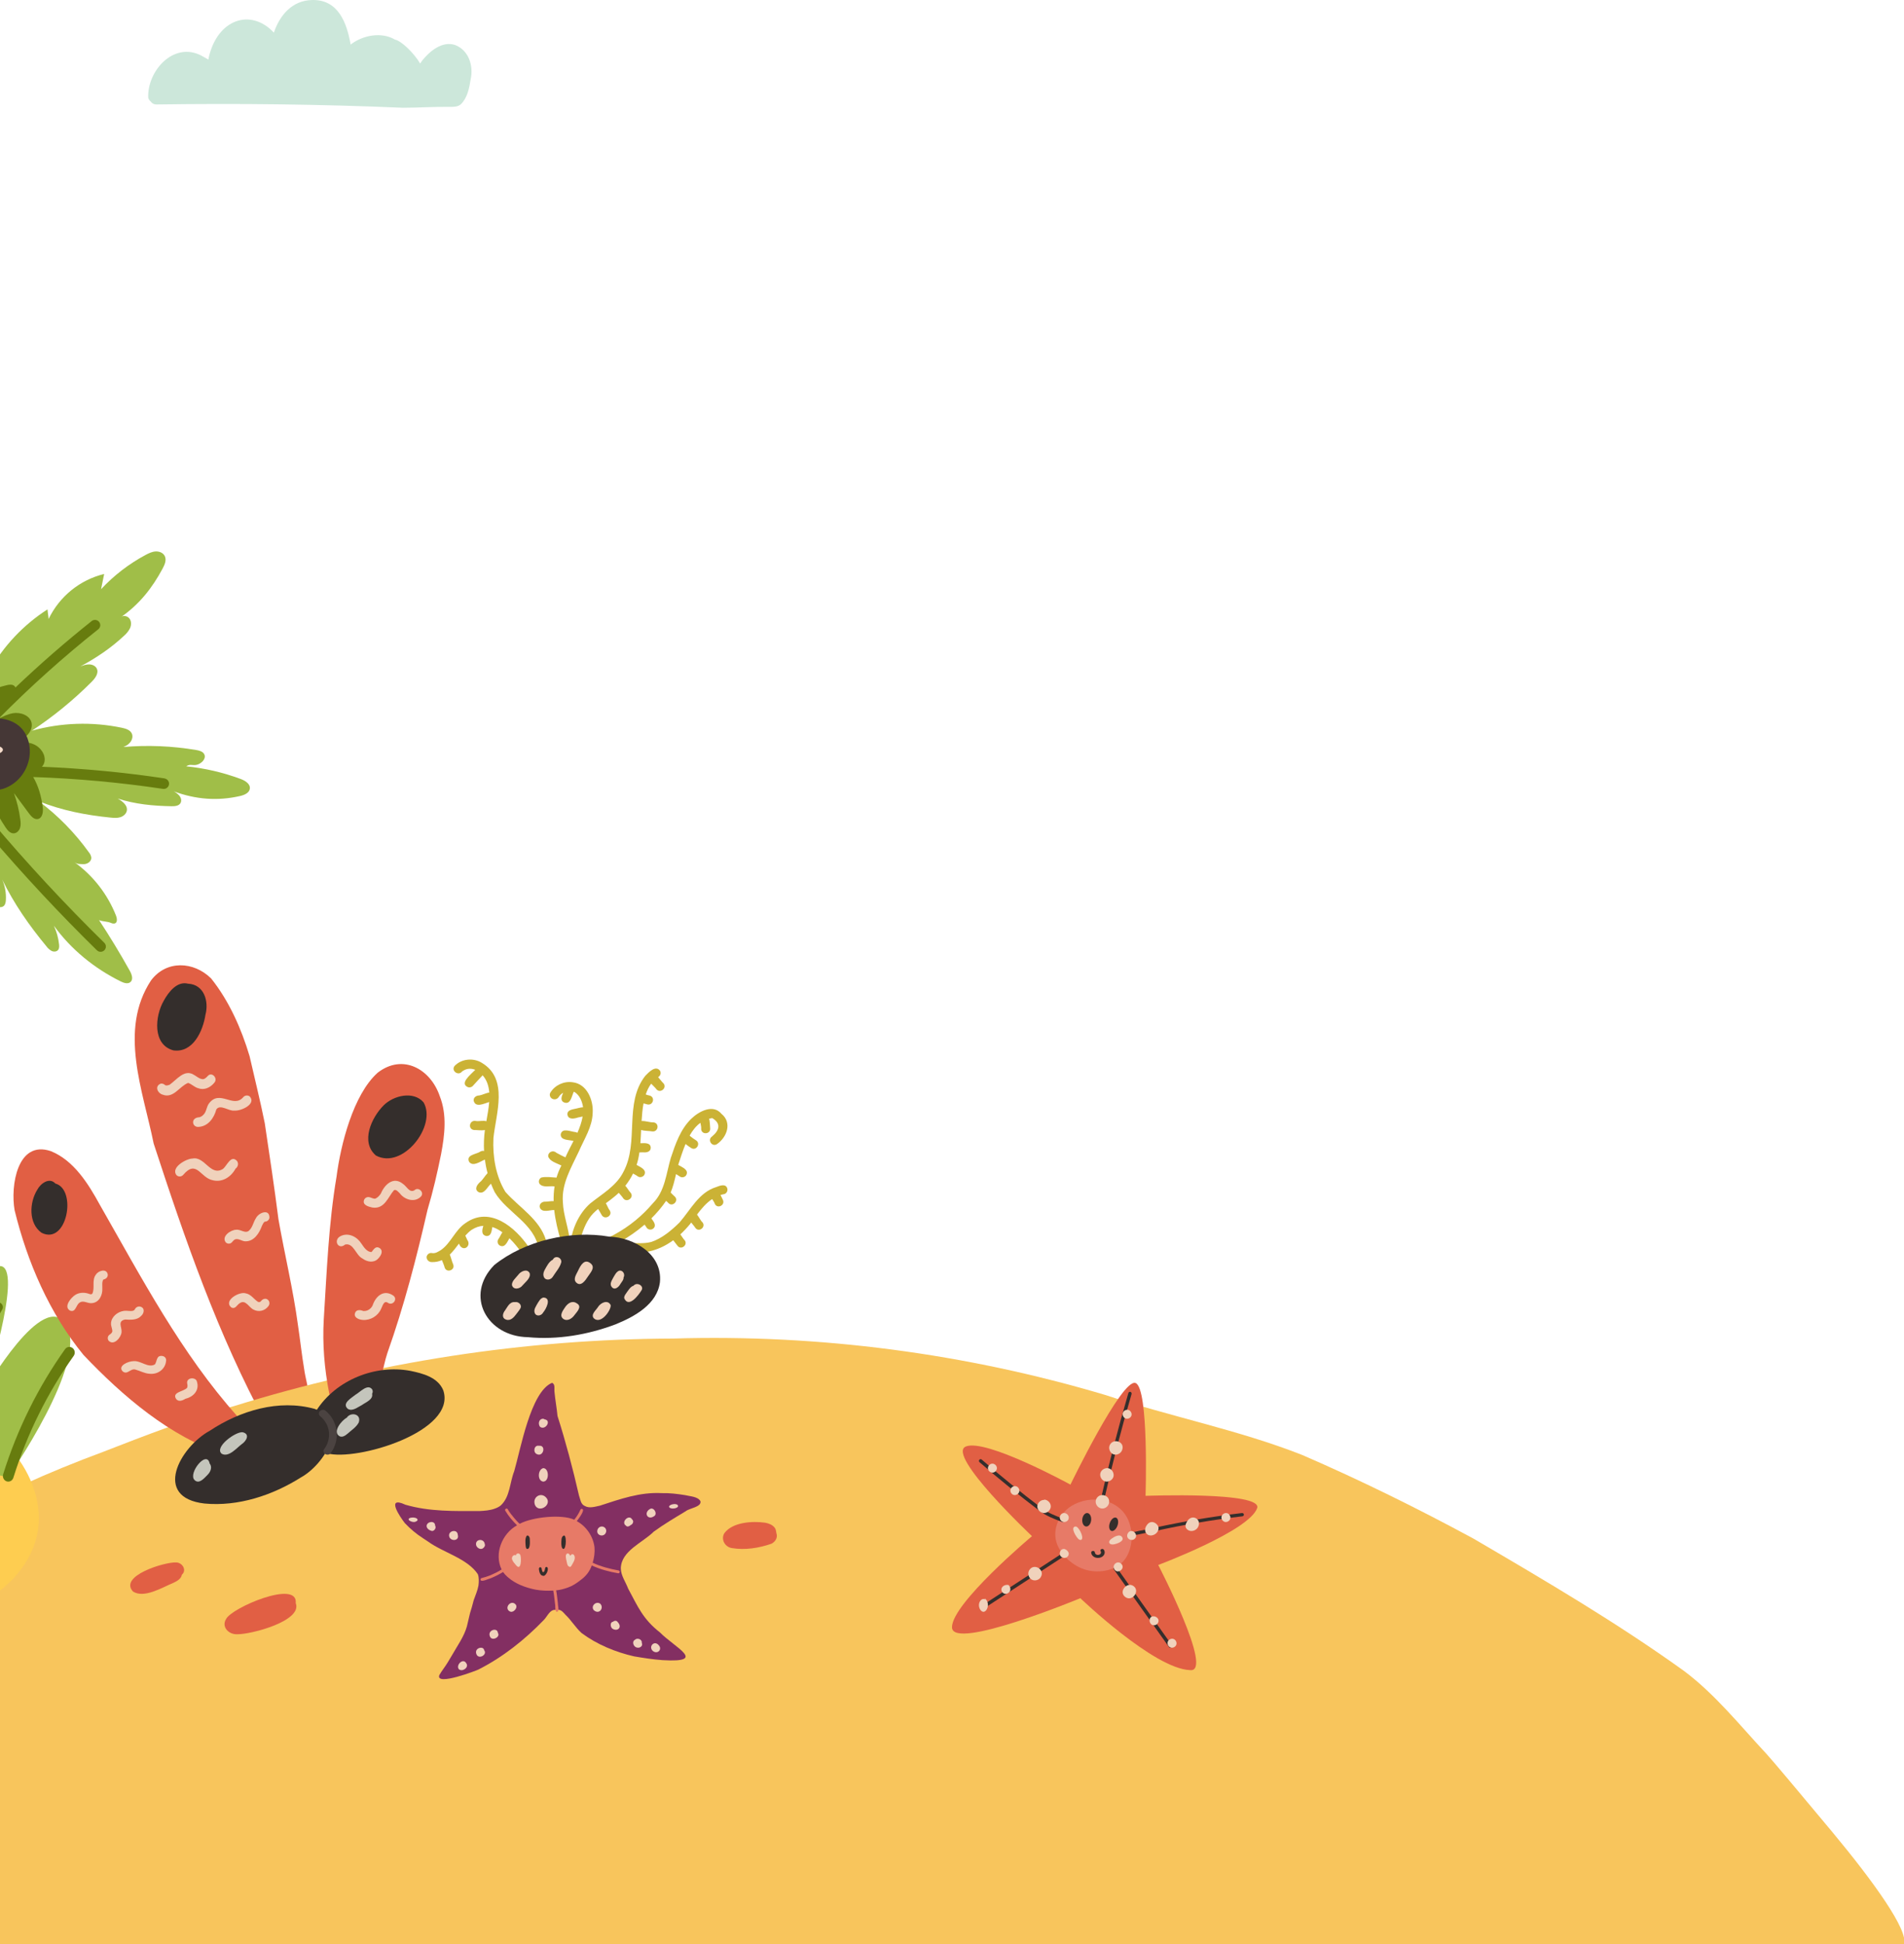 <?xml version="1.0" encoding="UTF-8"?>
<svg width="424px" height="433px" viewBox="0 0 424 433" version="1.1" xmlns="http://www.w3.org/2000/svg" xmlns:xlink="http://www.w3.org/1999/xlink">
    <!-- Generator: Sketch 63.1 (92452) - https://sketch.com -->
    <title>Group 12</title>
    <desc>Created with Sketch.</desc>
    <g id="Page-1" stroke="none" stroke-width="1" fill="none" fill-rule="evenodd">
        <g id="Desktop-HD" transform="translate(0, -514)">
            <g id="Group-12" transform="translate(-301, 514)">
                <path d="M360.291,317.135 C349.543,297.381 342.171,275.997 335.216,254.691 C332.851,242.929 327.373,229.44 334.622,218.386 C338.04,213.806 344.127,214.088 348.017,217.935 C352.011,222.933 354.749,229.113 356.578,235.235 C357.708,240.213 358.958,245.169 359.962,250.177 C361.022,257.293 362.1,264.408 363.007,271.547 C364.386,279.426 366.287,287.213 367.353,295.155 C367.85,298.417 368.189,301.703 368.738,304.956 C369.157,308.439 372.171,316.277 367.054,317.211 C365.277,317.278 361.323,319 360.291,317.135" id="Fill-367" fill="#E15F44"></path>
                <path d="M339.605,233.949 C334.887,232.67 335.516,226.279 337.453,222.92 C338.488,221.02 340.407,218.457 342.886,219.101 C346.466,219.275 347.548,223.039 346.753,226.013 C346.198,229.61 344.008,234.556 339.605,233.949" id="Fill-377" fill="#342E2C"></path>
                <path d="M675.998,372.16 C660.996,361.384 645.074,352.032 629.152,342.713 C616.703,335.969 604.002,329.704 591.01,324.076 C576.813,318.477 561.732,315.569 547.262,310.741 C516.05,301.447 483.533,297.166 450.981,298.134 C417.784,298.248 384.672,303.387 352.975,313.224 C343.035,315.949 333.429,319.693 323.836,323.423 C311.885,327.84 300.246,333.048 289.185,339.387 C277.933,345.405 267.373,352.642 257.392,360.584 C249.191,366.719 241.003,372.918 233.706,380.137 C229.725,383.763 225.42,387.701 222,392.04 L222,433 L701,433 L725,433 C726,430 718.474,419.392 709,408 C702.11,399.715 695.269,391.578 694.395,390.67 C688.468,384.317 682.987,377.399 675.998,372.16 Z" id="Fill-287" fill="#F8C55C"></path>
                <path d="M556.101,333.173 C556.101,333.173 556.883,309.119 553.861,308.036 C550.84,306.953 539.377,330.671 539.377,330.671 C539.377,330.671 520.489,320.315 516.064,322.189 C511.638,324.065 530.812,342.148 530.812,342.148 C530.812,342.148 512.876,357.194 513,362.48 C513.126,367.768 541.582,355.968 541.582,355.968 C541.582,355.968 557.996,371.719 566.004,371.984 C571.454,372.704 558.925,348.565 558.925,348.565 C558.925,348.565 579.097,341.027 580.95,335.922 C582.297,332.167 556.101,333.173 556.101,333.173" id="Fill-288" fill="#E15F44"></path>
                <path d="M539.516,335.478 C536.892,337.147 535.338,340.577 536.275,343.556 C537.177,346.42 540.095,348.925 542.937,349.686 C545.886,350.475 549.72,349.821 551.577,347.206 C553.246,344.854 553.391,341.304 552.303,338.684 C550.241,333.721 543.75,332.787 539.516,335.478" id="Fill-289" fill="#E77A67"></path>
                <path d="M549.852,339.801 C549.565,340.611 548.95,341.135 548.479,340.969 C548.007,340.804 547.859,340.011 548.148,339.2 C548.435,338.388 549.05,337.865 549.522,338.031 C549.993,338.196 550.141,338.989 549.852,339.801" id="Fill-290" fill="#342E2C"></path>
                <path d="M542.008,338.436 C541.937,339.264 542.326,339.963 542.873,339.999 C543.422,340.034 543.922,339.392 543.992,338.564 C544.063,337.736 543.674,337.037 543.127,337.001 C542.578,336.966 542.078,337.608 542.008,338.436" id="Fill-291" fill="#342E2C"></path>
                <path d="M545.762,346.98 C545.505,347.018 545.237,347.003 544.987,346.929 C544.411,346.756 544.006,346.283 544,345.78 C543.998,345.595 544.182,345.445 544.406,345.443 C544.631,345.442 544.815,345.591 544.817,345.776 C544.819,345.999 545.013,346.223 545.268,346.3 C545.523,346.376 545.848,346.306 546.025,346.137 C546.201,345.967 546.234,345.692 546.102,345.497 C545.992,345.336 546.063,345.132 546.26,345.043 C546.456,344.952 546.706,345.01 546.814,345.172 C547.115,345.612 547.045,346.187 546.645,346.571 C546.419,346.789 546.1,346.93 545.762,346.98" id="Fill-292" fill="#342E2C"></path>
                <path d="M548.53,342.713 C548.221,342.933 547.893,343.289 548.033,343.641 C548.16,343.96 548.577,344.028 548.917,343.991 C549.536,343.928 551.403,343.346 550.922,342.444 C550.406,341.478 549.066,342.332 548.53,342.713" id="Fill-293" fill="#F0D2BC"></path>
                <path d="M541.28,342.886 C541.467,342.998 541.711,343.068 541.868,342.898 C542.402,342.316 541.183,339.963 540.52,340 C539.195,340.078 540.759,342.575 541.28,342.886" id="Fill-294" fill="#F0D2BC"></path>
                <path d="M546.436,334.994 C546.388,335.003 546.336,335.003 546.285,334.989 C546.086,334.94 545.963,334.732 546.01,334.522 C547.838,326.406 549.945,318.249 552.276,310.276 C552.334,310.07 552.542,309.954 552.737,310.017 C552.934,310.08 553.044,310.299 552.984,310.503 C550.658,318.46 548.554,326.6 546.731,334.7 C546.696,334.856 546.576,334.968 546.436,334.994" id="Fill-295" fill="#342E2C"></path>
                <path d="M553.653,341.994 C553.629,341.998 553.604,342 553.579,342 L553.386,341.998 C553.191,341.995 553.025,341.857 553.003,341.674 C552.98,341.491 553.105,341.321 553.296,341.276 C554.199,341.064 555.101,340.886 555.975,340.714 C556.654,340.581 557.358,340.443 558.056,340.289 C564.465,338.879 571.028,337.774 577.561,337.003 C577.774,336.977 577.97,337.12 577.997,337.319 C578.023,337.521 577.87,337.703 577.657,337.73 C571.153,338.498 564.618,339.599 558.236,341.003 C557.528,341.158 556.819,341.296 556.135,341.432 C555.388,341.58 554.615,341.731 553.847,341.904 C553.794,341.949 553.727,341.982 553.653,341.994" id="Fill-296" fill="#342E2C"></path>
                <path d="M537.691,338.994 C537.629,339.006 537.563,339.001 537.5,338.976 C535.553,338.258 533.941,337.613 532.391,336.436 C527.883,333.011 523.421,329.391 519.133,325.678 C518.975,325.541 518.955,325.298 519.088,325.135 C519.221,324.975 519.456,324.954 519.614,325.09 C523.892,328.793 528.341,332.403 532.837,335.819 C534.304,336.934 535.864,337.556 537.752,338.254 C537.947,338.325 538.048,338.546 537.977,338.745 C537.93,338.88 537.819,338.969 537.691,338.994" id="Fill-297" fill="#342E2C"></path>
                <path d="M520.444,357.994 C520.298,358.021 520.146,357.959 520.059,357.823 C519.947,357.646 519.998,357.411 520.174,357.296 L537.419,346.06 C537.596,345.947 537.827,345.998 537.941,346.175 C538.053,346.354 538.002,346.59 537.826,346.703 L520.581,357.94 C520.537,357.968 520.491,357.985 520.444,357.994" id="Fill-298" fill="#342E2C"></path>
                <g id="130" transform="translate(0, 54)" fill-rule="nonzero">
                    <path d="M107.86,276.244 C112.544,268.47 120.519,263.478 128.48,259.388 C177.158,234.384 236.957,233.511 286.307,257.083 C292.32,259.956 298.296,263.256 302.863,268.194 C307.431,273.132 310.443,279.992 309.459,286.726 C308.378,294.128 302.657,300.128 296.078,303.35 C289.499,306.572 282.095,307.457 274.836,308.171 C225.069,313.042 174.908,311.619 125.48,303.931 C111.594,301.759 98.368,291.998 107.86,276.244 Z" id="Path" fill="#FECD50"></path>
                    <path d="M269.646,268.326 L302.821,275 C302.821,275 320.78,249.371 315.76,241.074 C310.739,232.777 297.61,255.644 297.61,255.644 C297.61,255.644 305.911,229.767 301.471,228.075 C297.03,226.382 283.705,254.033 283.705,254.033 C283.705,254.033 288.146,231.65 282.161,230.52 C276.176,229.39 269.646,268.326 269.646,268.326 Z" id="Path" fill="#A0BE48"></path>
                    <path d="M288.904,271 L288.755,271 C288.423,270.965 288.121,270.811 287.915,270.574 C287.708,270.337 287.615,270.036 287.655,269.736 C289.212,258.141 293.149,246.91 299.265,236.619 C299.473,236.252 299.885,236.015 300.341,236.001 C300.797,235.986 301.227,236.196 301.463,236.548 C301.7,236.901 301.707,237.342 301.481,237.701 C295.514,247.738 291.672,258.694 290.153,270.006 C290.074,270.574 289.538,271.001 288.904,271 L288.904,271 Z" id="Path" fill="#677C0E"></path>
                    <path d="M302.845,276 C302.717,275.999 302.591,275.978 302.469,275.938 C301.841,275.721 301.499,275.013 301.706,274.355 C304.83,264.353 309.484,254.948 315.487,246.506 C315.881,245.95 316.631,245.835 317.162,246.247 C317.693,246.66 317.804,247.444 317.409,248 C311.56,256.222 307.025,265.383 303.979,275.125 C303.822,275.644 303.364,275.997 302.845,276 Z" id="Path" fill="#677C0E"></path>
                    <path d="M272.385,120.418 L260.822,130.478 C259.985,131.213 259.118,131.963 258.617,132.955 C258.115,133.947 258.02,135.24 258.702,136.12 C259.383,136.999 260.941,137.129 261.547,136.193 C258.154,137.798 255.639,140.002 253.366,143.001 C252.757,143.804 252.18,144.884 252.662,145.771 C252.988,146.289 253.543,146.616 254.152,146.648 C254.751,146.676 255.35,146.605 255.927,146.438 C250.783,149.132 246.693,153.63 244.183,158.887 C243.652,159.996 243.209,161.393 243.94,162.382 C244.855,163.631 246.788,163.23 248.2,162.603 C252.746,160.579 256.782,157.552 260.007,153.745 C259.982,154.453 260.452,155.139 261.156,155.193 C261.859,155.246 262.531,154.928 263.147,154.587 C266.175,152.915 268.763,150.538 270.693,147.655 C270.263,148.811 271.385,149.963 272.612,150.002 C273.839,150.041 274.939,149.294 275.908,148.532 C281.202,144.404 285.463,139.086 288.347,133.004 C290.076,138.927 294.368,144.157 299.545,147.488 C300.247,147.939 301.223,148.338 301.844,147.782 C302.194,147.464 302.277,146.95 302.306,146.474 C302.398,144.892 302.112,143.31 301.471,141.862 C304.125,147.305 307.494,152.13 311.35,156.787 C311.657,157.214 312.057,157.566 312.518,157.816 C313.005,158.029 313.631,157.983 313.95,157.571 C314.21,157.233 314.193,156.765 314.152,156.346 C313.998,154.903 313.606,153.496 312.993,152.182 C316.847,157.493 322.027,161.699 327.894,164.599 C328.585,164.94 329.488,165.238 330.063,164.722 C330.735,164.121 330.343,163.007 329.904,162.228 C327.761,158.379 325.477,154.614 323.054,150.935 C324.013,151.312 324.758,151.18 325.717,151.56 C325.984,151.702 326.292,151.743 326.586,151.675 C327.185,151.449 327.073,150.573 326.849,149.975 C324.962,145.184 321.745,141.041 317.582,138.04 C318.283,138.53 318.748,138.437 319.595,138.474 C320.442,138.511 321.379,137.874 321.336,137.021 C321.273,136.591 321.09,136.187 320.807,135.858 C317.695,131.516 313.941,127.679 309.675,124.479 C314.836,126.525 320.116,127.558 325.637,128.105 C326.367,128.176 327.098,128.232 327.787,128.021 C328.475,127.811 329.116,127.269 329.247,126.551 C329.449,125.358 328.247,124.447 327.202,123.857 C331.056,125.118 335.153,125.51 339.204,125.572 C339.934,125.584 340.815,125.515 341.193,124.878 C341.477,124.388 341.339,123.754 341.008,123.303 C340.646,122.875 340.204,122.522 339.708,122.265 C344.576,124.055 349.413,124.455 354.467,123.296 C355.412,123.08 356.522,122.617 356.636,121.65 C356.763,120.577 355.577,119.869 354.572,119.494 C350.673,118.045 346.607,117.101 342.471,116.684 C343.34,116.067 343.89,116.608 344.905,116.319 C345.92,116.03 346.965,114.967 346.492,114.007 C346.181,113.37 345.387,113.169 344.691,113.052 C339.339,112.146 333.895,111.921 328.488,112.38 C329.138,112.062 329.405,111.986 329.895,111.45 C330.384,110.913 330.657,110.114 330.382,109.441 C330.038,108.598 329.035,108.285 328.152,108.098 C321.509,106.712 314.634,106.937 308.095,108.752 C312.882,105.589 317.339,101.946 321.396,97.879 C322.197,97.078 323.049,95.936 322.55,94.915 C322.253,94.302 321.538,93.991 320.846,93.981 C320.155,93.971 319.517,94.211 318.882,94.449 C322.458,92.516 325.62,90.41 328.595,87.632 C329.159,87.158 329.623,86.575 329.958,85.917 C330.253,85.241 330.282,84.403 329.856,83.803 C329.43,83.203 328.488,82.977 327.93,83.46 C332.044,80.577 334.878,77.015 337.249,72.571 C337.699,71.731 338.116,70.712 337.694,69.857 C337.339,69.122 336.463,68.782 335.657,68.826 C334.851,68.87 334.106,69.238 333.393,69.617 C329.704,71.594 326.364,74.168 323.505,77.236 C323.775,76.072 323.926,75.006 324.198,73.84 C318.792,75.157 314.254,78.835 311.822,83.869 C311.783,83.112 311.627,82.488 311.579,81.731 C306.227,85.166 301.792,89.866 298.659,95.422 C299.107,90.611 299.249,85.776 299.085,80.947 C299.102,80.19 298.977,79.436 298.718,78.725 C298.421,78.032 297.815,77.424 297.07,77.334 C296.325,77.243 295.504,77.823 295.521,78.588 C297.226,72.709 297.294,66.009 296.593,59.917 C294.042,60.774 292.283,63.129 292.174,65.833 C292.805,60.884 292.257,56.215 291.578,51.274 C291.441,50.28 291.02,49.043 290.025,49.001 C289.143,48.962 288.588,49.92 288.267,50.745 C285.998,56.607 285.13,62.924 285.733,69.186 C285.392,67.256 284.228,65.529 283.206,63.858 C282.985,63.493 282.666,63.096 282.232,63.123 C281.719,63.15 281.465,63.755 281.349,64.26 C280.43,68.299 280.69,72.519 282.098,76.412 C282.41,75.746 281.553,74.943 280.828,74.852 C280.102,74.761 279.401,75.259 279.034,75.896 C278.666,76.533 278.566,77.285 278.5,78.019 C278.077,82.864 278.828,87.74 280.691,92.227 C278.415,88.136 274.968,84.616 271.789,81.204 C271.287,80.665 270.706,80.084 269.97,80.067 C269.06,80.045 268.342,80.957 268.237,81.868 C268.132,82.779 268.481,83.676 268.814,84.528 C266.38,80.653 264.009,77.064 261.212,73.444 C260.622,72.682 259.885,71.861 258.926,71.864 C257.764,71.864 256.951,73.169 257.017,74.335 C257.083,75.501 257.764,76.54 258.419,77.495 C256.472,74.595 254.446,72.155 252.287,69.411 C251.854,68.865 251.401,68.309 250.788,67.981 C250.174,67.653 249.356,67.616 248.84,68.072 C248.324,68.527 248.322,69.541 248.945,69.835 C246.647,67.422 243.798,65.611 240.646,64.559 C240.159,64.404 239.585,64.282 239.149,64.559 C238.791,64.823 238.597,65.256 238.638,65.7 C238.684,66.136 238.814,66.559 239.02,66.945 C240.368,69.812 242.344,72.334 244.801,74.321 C243.923,73.88 242.854,74.619 242.654,75.585 C242.455,76.55 242.876,77.544 243.385,78.382 C245.317,81.567 248.455,83.824 252.075,84.633 C251.445,84.506 250.615,84.295 249.996,84.445 C249.354,84.576 248.821,85.024 248.577,85.635 C248.417,86.269 248.573,86.942 248.996,87.438 C249.414,87.923 249.907,88.336 250.457,88.663 L260.681,95.402 C259.951,95.035 258.444,95.485 258.193,96.259 C257.942,97.033 258.256,97.898 258.789,98.511 C259.322,99.123 260.043,99.53 260.737,99.924 L265.421,102.54 C266.051,102.893 266.73,103.256 267.448,103.194 C263.02,101.908 257.711,101.955 253.22,103.055 C252.793,103.133 252.388,103.3 252.029,103.545 C251.668,103.797 251.479,104.233 251.542,104.671 C251.651,105.01 251.87,105.303 252.163,105.502 C253.142,106.3 254.279,106.879 255.498,107.199 C251.253,105.205 246.223,105.181 241.578,105.806 C240.885,105.899 240.174,106.021 239.582,106.396 C238.991,106.771 238.543,107.459 238.652,108.155 C238.762,108.85 239.585,109.394 240.203,109.064 C235.604,108.084 230.867,108.779 226.595,110.744 C225.585,111.207 224.45,112.062 224.674,113.157 C224.826,113.712 225.235,114.16 225.772,114.36 C226.303,114.551 226.863,114.652 227.427,114.659 C230.673,114.864 233.925,114.932 237.182,114.862 C236.551,115.205 235.799,115.332 235.13,115.597 C234.46,115.861 233.815,116.469 233.913,117.184 C234.025,118.002 234.981,118.37 235.789,118.514 C240.108,119.288 244.529,118.382 248.823,117.478 C248.016,117.72 247.277,118.151 246.666,118.735 C246.097,119.318 245.865,120.322 246.379,120.954 C246.841,121.522 247.676,121.571 248.407,121.559 C253.689,121.471 258.927,120.562 263.933,118.865 C263.261,118.865 262.774,119.918 262.903,120.579 C263.032,121.241 263.634,121.738 264.267,121.934 C264.922,122.092 265.602,122.112 266.265,121.993 C268.373,121.783 270.436,121.251 272.385,120.418 L272.385,120.418 Z" id="Path" fill="#A0BE48"></path>
                    <path d="M337.667,119.376 C328.611,118.022 319.488,117.156 310.339,116.782 C310.612,116.484 310.804,116.121 310.894,115.727 C311.233,114.15 310.118,112.528 308.652,111.838 C307.185,111.148 305.473,111.204 303.877,111.478 C304.921,111.089 305.992,110.686 306.835,109.959 C307.679,109.232 308.265,108.107 308.038,107.02 C307.686,105.343 305.593,104.57 303.906,104.852 C302.782,105.039 301.75,105.54 300.728,106.041 C307.726,98.962 315.144,92.307 322.942,86.109 C323.402,85.693 323.458,84.994 323.07,84.511 C322.683,84.028 321.984,83.927 321.475,84.281 C315.607,88.953 309.896,93.926 304.437,99.128 C304.39,99.011 304.32,98.904 304.231,98.814 C303.811,98.394 303.112,98.469 302.52,98.605 C299.402,99.331 296.513,100.809 294.107,102.91 C296.286,100.812 297.781,98.113 298.4,95.161 C295.659,96.235 293.103,97.726 290.821,99.58 C290.797,99.084 290.773,98.588 290.751,98.092 C292.052,95.092 293.018,91.958 293.633,88.749 C292.566,89.337 291.534,89.986 290.543,90.693 C290.474,84.539 290.665,78.37 291.117,72.256 C291.165,71.612 290.679,71.051 290.031,71.003 C289.382,70.956 288.818,71.439 288.77,72.084 C288.267,78.863 288.083,85.696 288.215,92.526 C286.507,94.006 284.964,95.665 283.614,97.475 C285.426,95.129 284.837,91.906 283.409,89.315 C281.286,91.424 279.978,94.209 279.715,97.181 C279.189,96.055 279.392,94.75 279.169,93.52 C278.947,92.29 277.896,90.992 276.693,91.332 C275.918,91.546 275.47,92.339 275.175,93.078 C274.468,94.809 274.055,96.645 273.952,98.51 C267.089,91.326 259.867,84.49 252.313,78.027 C251.82,77.605 251.077,77.661 250.653,78.151 C250.229,78.641 250.285,79.38 250.778,79.801 C257.198,85.29 263.42,91.104 269.358,97.149 C268.605,97.793 268.549,98.931 268.605,99.925 C268.748,102.41 269.198,104.868 269.945,107.244 C268.897,106.145 267.484,105.461 265.967,105.319 C266.497,107.116 267.217,108.852 268.114,110.499 C258.581,110.231 249.044,110.882 239.637,112.443 C239.029,112.539 238.599,113.085 238.65,113.694 C238.7,114.304 239.215,114.771 239.83,114.767 C239.895,114.767 239.961,114.762 240.025,114.752 C249.788,113.132 259.691,112.506 269.581,112.886 C270.169,113.744 270.81,114.566 271.498,115.348 C270.363,114.602 269.165,113.834 267.811,113.71 C266.456,113.586 264.916,114.359 264.674,115.688 C264.53,116.476 264.857,117.271 265.222,117.983 C266.381,120.243 267.996,122.242 269.965,123.855 C268.664,123.527 267.275,123.199 266.004,123.646 C264.733,124.094 263.784,125.652 264.474,126.806 C264.86,127.448 265.615,127.762 266.329,128.002 C268.52,128.737 270.8,129.171 273.109,129.293 C272.524,130.207 271.527,130.751 270.561,131.267 C269.596,131.782 268.586,132.285 267.94,133.158 C267.295,134.03 267.146,135.377 267.923,136.138 C268.605,136.806 269.698,136.789 270.642,136.624 L270.769,136.6 C265.773,143.35 259.735,149.272 252.88,154.149 C252.522,154.386 252.322,154.799 252.359,155.225 C252.395,155.651 252.663,156.024 253.057,156.197 C253.45,156.37 253.908,156.315 254.249,156.055 C262.217,150.382 269.105,143.341 274.588,135.265 C275.572,134.743 276.485,134.096 277.304,133.342 C275.42,135.058 273.974,137.194 273.084,139.575 C272.825,140.268 272.659,141.155 273.207,141.653 C273.754,142.151 274.722,141.869 275.407,141.495 C279.226,139.434 282.846,136.391 284.922,132.591 C285.308,134.293 285.9,136.237 287.548,136.857 C288.959,137.385 290.604,136.6 291.489,135.387 C292.374,134.174 292.66,132.635 292.836,131.148 C293.012,129.66 293.103,128.131 293.684,126.745 C293.638,128.876 293.929,131.001 294.547,133.041 C294.846,134.025 295.413,135.146 296.445,135.246 C297.178,135.319 297.865,134.794 298.21,134.147 C298.554,133.5 298.63,132.779 298.699,132.061 C306.263,140.924 314.253,149.492 322.541,157.625 C322.835,157.941 323.28,158.071 323.7,157.963 C324.119,157.855 324.445,157.527 324.549,157.109 C324.652,156.69 324.517,156.249 324.196,155.96 C315.414,147.341 306.967,138.233 299.014,128.802 L299.354,125.263 C300.2,126.975 301.152,128.634 302.205,130.229 C302.645,130.9 303.241,131.631 304.046,131.612 C304.703,131.597 305.248,131.045 305.456,130.428 C305.664,129.811 305.603,129.135 305.517,128.483 C305.255,126.495 304.782,124.54 304.107,122.65 L307.456,127.176 C307.945,127.834 308.612,128.571 309.412,128.425 C310.439,128.238 310.654,126.869 310.522,125.839 C310.226,123.479 309.588,121.111 308.395,119.069 C318.073,119.394 327.724,120.274 337.3,121.707 C337.359,121.716 337.419,121.72 337.479,121.719 C338.091,121.713 338.597,121.241 338.642,120.634 C338.688,120.026 338.257,119.486 337.652,119.39 L337.667,119.376 Z" id="Path" fill="#677C0E"></path>
                    <path d="M292.615,109.981 C291.061,112.787 291.413,116.591 293.4,119.076 C295.388,121.562 298.853,122.597 301.81,121.657 C304.828,120.623 307.043,117.911 307.553,114.627 C307.89,112.363 307.307,109.904 305.807,108.244 C302.421,104.54 295.021,105.63 292.615,109.981 Z" id="Path" fill="#453736"></path>
                    <path d="M300.613,112.189 C301.284,112.329 301.703,112.691 301.639,113.076 C301.551,113.457 301.081,113.782 300.416,113.922 C299.635,114.087 298.746,113.986 298.155,113.666 C297.585,113.332 297.483,112.838 297.902,112.445 C298.359,112.062 299.251,111.902 300.044,112.061 C300.472,112.009 300.475,111.965 300.613,112.189 Z" id="Path" fill="#F7DDCD"></path>
                </g>
                <path d="M561.687,366.994 C561.549,367.02 561.401,366.965 561.312,366.841 L549.071,349.606 C548.949,349.434 548.988,349.195 549.159,349.072 C549.329,348.948 549.566,348.988 549.687,349.16 L561.93,366.395 C562.051,366.565 562.012,366.804 561.843,366.928 C561.795,366.963 561.742,366.983 561.687,366.994" id="Fill-299" fill="#342E2C"></path>
                <path d="M557.253,339.033 C556.865,339.134 556.568,339.414 556.359,339.722 C556.126,340.061 555.976,340.456 556.003,340.854 C556.032,341.25 556.256,341.646 556.637,341.852 C557.298,342.208 558.212,341.88 558.652,341.315 C558.894,341.006 559.034,340.624 558.993,340.249 C558.922,339.597 558.023,338.83 557.253,339.033" id="Fill-300" fill="#F0D2BC"></path>
                <path d="M565.417,338.776 C565.159,339.174 564.918,339.639 565.026,340.101 C565.125,340.526 565.514,340.84 565.937,340.952 C566.663,341.142 567.499,340.754 567.819,340.076 C568.638,338.339 566.469,337.14 565.417,338.776" id="Fill-301" fill="#F0D2BC"></path>
                <path d="M574.263,337.031 C574.765,337.168 575.1,337.742 574.973,338.246 C574.847,338.75 574.276,339.096 573.771,338.976 C573.265,338.858 572.91,338.294 573.02,337.786 C573.133,337.279 573.689,336.914 574.199,337.017" id="Fill-302" fill="#F0D2BC"></path>
                <path d="M545.187,333.754 C545.033,334.021 544.974,334.344 545.01,334.652 C545.091,335.339 545.68,335.93 546.354,335.994 C547.029,336.06 547.715,335.594 547.919,334.932 C548.471,333.154 546.042,332.264 545.187,333.754" id="Fill-303" fill="#F0D2BC"></path>
                <path d="M548,327.077 C548.739,327.338 549.179,328.24 548.93,328.982 C548.68,329.723 547.782,330.175 547.037,329.935 C546.292,329.695 545.828,328.805 546.06,328.056 C546.29,327.307 547.175,326.833 547.927,327.055" id="Fill-304" fill="#F0D2BC"></path>
                <path d="M548.114,321.903 C547.789,322.641 548.189,323.615 548.919,323.906 C549.65,324.199 550.564,323.777 550.862,323.029 C551.647,321.058 548.854,320.22 548.114,321.903" id="Fill-305" fill="#F0D2BC"></path>
                <path d="M552.305,314.044 C552.801,314.202 553.112,314.792 552.962,315.29 C552.813,315.787 552.228,316.108 551.727,315.966 C551.226,315.826 550.896,315.247 551.03,314.744 C551.162,314.241 551.735,313.901 552.241,314.026" id="Fill-306" fill="#F0D2BC"></path>
                <path d="M551.566,355.69 C553.119,356.863 554.923,354.407 553.459,353.293 C551.991,352.179 550.013,354.516 551.566,355.69" id="Fill-307" fill="#F0D2BC"></path>
                <path d="M558.897,361.418 C559.45,360.263 557.616,359.472 557.115,360.424 C556.855,360.92 557.055,361.627 557.528,361.891 C558.002,362.152 558.656,361.925 558.897,361.418" id="Fill-308" fill="#F0D2BC"></path>
                <path d="M562.311,365.044 C561.815,364.883 561.215,365.182 561.048,365.676 C560.88,366.17 561.17,366.773 561.662,366.947 C562.153,367.124 562.76,366.841 562.943,366.351 C563.126,365.863 562.851,365.253 562.364,365.062" id="Fill-309" fill="#F0D2BC"></path>
                <path d="M530.163,349.806 C529.804,350.478 530.061,351.413 530.712,351.803 C531.364,352.196 532.306,351.979 532.722,351.342 C533.873,349.591 531.138,347.979 530.163,349.806" id="Fill-310" fill="#F0D2BC"></path>
                <path d="M525.485,353.016 C524.908,352.926 524.263,353.218 524.059,353.723 C523.856,354.229 524.197,354.881 524.771,354.985 C525.263,355.075 525.779,354.75 525.938,354.313 C526.098,353.874 525.935,353.37 525.595,353.029" id="Fill-311" fill="#F0D2BC"></path>
                <path d="M520.379,356.253 C519.838,355.882 519.108,356.453 519.011,357.316 C518.914,358.179 519.469,359.058 520.065,358.997 C520.66,358.934 521.125,357.965 520.97,357.12 C520.877,356.614 520.599,356.204 520.269,356" id="Fill-312" fill="#F0D2BC"></path>
                <path d="M533.562,334.076 C532.774,334.028 532.02,334.715 532,335.493 C531.979,336.274 532.693,336.996 533.482,337 C534.272,337.006 534.994,336.301 535,335.522 C535.007,334.741 534.305,334.025 533.514,334" id="Fill-313" fill="#F0D2BC"></path>
                <path d="M527.273,331.037 C527.764,331.176 528.093,331.734 527.976,332.23 C527.859,332.725 527.316,333.079 526.816,332.985 C526.314,332.891 525.937,332.363 526.009,331.859 C526.081,331.356 526.59,330.956 527.098,331.004" id="Fill-314" fill="#F0D2BC"></path>
                <path d="M521.897,326.006 C521.382,326.06 520.958,326.57 521.003,327.086 C521.047,327.602 521.551,328.033 522.068,327.998 C522.585,327.963 523.026,327.468 522.999,326.95 C522.974,326.434 522.485,325.984 521.968,326" id="Fill-315" fill="#F0D2BC"></path>
                <path d="M549.142,349.512 C549.847,350.725 551.662,349.421 550.748,348.363 C549.934,347.42 548.553,348.496 549.142,349.512" id="Fill-316" fill="#F0D2BC"></path>
                <path d="M552.187,341.457 C551.986,341.761 551.933,342.145 552.098,342.465 C552.261,342.785 552.66,343.021 553.071,342.998 C553.571,342.97 553.971,342.56 553.998,342.136 C554.054,341.245 552.835,340.479 552.187,341.457" id="Fill-317" fill="#F0D2BC"></path>
                <path d="M537.08,337.619 C536.865,338.092 537.101,338.71 537.595,338.924 C538.088,339.137 538.755,338.884 538.93,338.397 C539.365,337.206 537.645,336.371 537.08,337.619" id="Fill-318" fill="#F0D2BC"></path>
                <path d="M537.146,346.536 C537.384,346.9 537.887,347.088 538.315,346.96 C538.743,346.834 539.047,346.397 538.994,345.973 C538.935,345.499 538.268,344.919 537.759,345.009 C537.068,345.13 536.811,346.016 537.146,346.536" id="Fill-319" fill="#F0D2BC"></path>
                <path d="M463.957,344.803 C462.476,344.572 461.46,342.899 462.308,341.487 C464.165,338.987 468.607,338.756 471.42,339.157 C472.175,339.293 473.03,339.622 473.513,340.266 C473.876,340.732 473.803,341.295 473.979,341.825 C474.12,342.705 473.52,343.45 472.809,343.83 C470.014,344.807 466.894,345.303 463.957,344.803" id="Fill-325" fill="#E15F44"></path>
                <path d="M353.837,363.996 C351.876,364.092 350.267,362.311 351.348,360.612 C352.491,358.137 367.385,351.725 366.857,357.068 C368.402,361.025 356.952,364.043 353.837,363.996" id="Fill-326" fill="#E15F44"></path>
                <path d="M330.621,354.488 C327.401,351.001 337.629,347.904 340.17,348.002 C341.59,347.972 342.676,349.732 341.501,350.734 C341.326,351.683 340.404,352.177 339.58,352.562 C337.156,353.555 333.117,356.076 330.621,354.488" id="Fill-327" fill="#E15F44"></path>
                <polyline id="Fill-335" fill="#832F62" points="453.002 336.999 452.998 337.001 453.002 336.999"></polyline>
                <path d="M456.982,334.375 C456.432,333.304 454.608,333.286 453.537,333.009 L453.541,333.009 C451.807,332.728 450.063,332.519 448.303,332.567 L448.345,332.567 C443.543,332.301 439.048,333.903 434.573,335.365 L434.614,335.355 C433.518,335.573 432.237,336.028 431.201,335.412 L431.23,335.427 C430.297,335.039 430.245,333.915 429.931,333.085 C428.572,327.127 427.005,321.224 425.153,315.388 C424.981,313.598 424.648,311.827 424.478,310.039 C424.384,309.385 424.714,308.307 423.933,308 C419.161,309.953 416.922,322.883 415.503,327.7 L415.503,327.695 L415.492,327.734 L415.494,327.726 C414.506,330.226 414.591,333.406 412.499,335.321 L412.532,335.292 C412.131,335.628 411.645,335.86 411.15,336.029 L411.19,336.017 C410.078,336.426 408.892,336.501 407.717,336.56 L407.74,336.558 C402.24,336.565 396.588,336.709 391.267,335.142 L391.287,335.149 L391.247,335.135 L391.266,335.142 C386.873,333.109 390.016,337.8 391.174,339.271 C392.38,340.541 393.739,341.68 395.219,342.626 L395.183,342.602 C395.278,342.665 395.372,342.725 395.467,342.789 L395.445,342.775 C395.646,342.907 395.847,343.041 396.049,343.173 L396.042,343.168 C396.13,343.228 396.22,343.287 396.309,343.345 L396.273,343.321 C399.677,345.821 405.057,347.084 407.412,350.626 C407.7,351.438 407.644,352.311 407.549,353.152 L407.549,353.147 C407.35,354.28 406.859,355.335 406.487,356.418 C406.241,357.409 405.958,358.384 405.652,359.359 L405.656,359.352 C405.441,360.313 405.198,361.267 404.977,362.228 L404.979,362.225 C404.328,364.565 402.843,366.553 401.668,368.653 L401.67,368.648 C401.35,369.205 401,369.744 400.682,370.304 L400.701,370.268 C400.128,371.235 399.394,372.104 398.841,373.084 C397.869,375.658 407.287,372.006 407.5,371.876 L407.462,371.894 C407.506,371.874 407.549,371.853 407.591,371.833 L407.553,371.85 C412.99,369.094 417.866,365.212 422.074,360.85 C422.77,360.172 423.27,358.894 424.221,358.602 C425.693,358.388 425.949,358.554 426.906,359.639 C428.237,360.893 429.151,362.501 430.512,363.726 C433.912,366.267 438.042,367.971 442.184,368.92 L442.177,368.919 C444.248,369.269 446.33,369.605 448.425,369.756 L448.383,369.754 C448.409,369.756 448.433,369.758 448.458,369.76 L448.416,369.756 C448.492,369.761 448.57,369.766 448.649,369.772 L448.629,369.77 C458.617,370.345 451.259,366.957 447.965,363.589 L447.998,363.618 C444.17,360.632 443.073,357.893 440.876,353.819 C440.324,352.33 439.26,350.937 439.251,349.311 C439.331,345.406 444.11,343.621 446.582,341.143 L446.577,341.147 C448.865,339.484 451.312,338.039 453.735,336.575 L453.719,336.584 C454.551,335.904 457.244,335.664 456.982,334.375" id="Fill-336" fill="#832F62"></path>
                <polyline id="Fill-337" fill="#D98668" points="413.986 341.016 414.014 340.984 413.986 341.016"></polyline>
                <polyline id="Fill-338" fill="#D98668" points="433.003 349.002 432.997 348.998 433.003 349.002"></polyline>
                <path d="M438.704,349.784 C436.754,349.421 434.78,348.917 432.984,348.067 C433.324,346.957 433.489,345.772 433.386,344.612 L433.386,344.614 C433.385,344.596 433.383,344.579 433.381,344.56 L433.381,344.565 C433.083,342.2 431.552,339.939 429.441,338.803 C429.72,338.431 431.361,336.355 430.671,336.093 C430.511,336.027 430.313,336.105 430.249,336.267 C429.904,337.065 429.425,337.805 428.884,338.484 C426.018,337.186 419.489,337.908 416.732,339.396 C416.289,339.038 415.923,338.583 415.543,338.16 L415.555,338.175 L415.528,338.141 L415.535,338.15 C415.021,337.512 414.467,336.886 414.079,336.162 C413.881,335.798 413.312,336.112 413.515,336.475 C414.218,337.677 415.153,338.75 416.137,339.734 C412.786,341.582 410.994,346.062 412.701,349.574 C411.893,350.1 411.013,350.514 410.128,350.895 L410.132,350.893 L410.092,350.91 L410.099,350.907 L410.081,350.914 L410.094,350.908 C409.493,351.133 408.879,351.334 408.256,351.484 C408.084,351.517 407.972,351.695 408.006,351.864 C408.123,352.51 409.884,351.598 410.326,351.507 L410.319,351.508 L410.344,351.498 C411.268,351.108 412.176,350.67 413.026,350.136 C413.291,350.519 413.612,350.865 413.961,351.176 L413.928,351.148 C414.001,351.21 414.07,351.272 414.141,351.333 L414.11,351.305 C415.81,352.803 418.005,353.598 420.203,354.052 L420.16,354.045 C420.21,354.053 420.261,354.062 420.313,354.072 L420.27,354.064 C420.309,354.071 420.347,354.078 420.387,354.086 L420.368,354.081 C421.631,354.307 422.926,354.336 424.204,354.274 C424.406,355.264 424.472,356.272 424.605,357.272 L424.605,357.264 C424.732,357.665 424.498,359.01 425.025,359 C425.669,358.967 425.192,357.576 425.238,357.133 L425.244,357.176 C425.115,356.191 425.044,355.196 424.852,354.222 C425.761,354.136 426.644,353.89 427.503,353.583 L427.484,353.588 C428.5,353.233 429.413,352.627 430.251,351.962 C431.419,351.138 432.312,350.038 432.774,348.683 C434.641,349.534 436.676,350.084 438.697,350.426 C439.095,350.415 439.105,349.805 438.704,349.784" id="Fill-339" fill="#E77A67"></path>
                <path d="M418.303,344.98 C418.119,344.849 418.084,344.546 418.053,344.291 L418.057,344.323 C418.007,343.596 417.888,342.673 418.278,342.092 C418.59,341.782 418.98,342.316 418.975,342.77 C419.016,343.479 419.103,345.207 418.303,344.98" id="Fill-340" fill="#342E2C"></path>
                <path d="M426.413,344.99 C426.042,344.847 426.014,344.167 426,343.718 L426.001,343.764 C426.012,343.229 425.98,342.36 426.395,342.117 C427.228,341.279 427.17,345.222 426.413,344.99" id="Fill-341" fill="#342E2C"></path>
                <path d="M421.856,350.956 C421.287,350.904 421.06,350.076 421.001,349.451 L421.002,349.503 C420.958,348.977 421.598,348.906 421.627,349.433 L421.627,349.431 C421.642,349.585 421.684,349.74 421.735,349.881 L421.718,349.833 C421.757,349.935 421.787,350.044 421.846,350.128 C422.201,350.326 422.327,349.668 422.381,349.334 C422.407,349.117 422.579,348.969 422.744,349.006 C423.46,349.293 422.513,351.323 421.856,350.956" id="Fill-342" fill="#342E2C"></path>
                <path d="M415.95,348.658 C415.6,348.245 415.187,347.819 415.021,347.281 C414.893,346.768 415.374,346.144 415.87,346.435 C415.989,345.88 416.658,345.861 416.875,346.35 C417.116,347 417.107,350.002 415.95,348.658" id="Fill-343" fill="#F0D2BC"></path>
                <path d="M427.709,348.903 C427.28,348.833 427.207,347.732 427.077,347.308 C427.007,346.91 426.874,346.238 427.292,346.034 C427.608,345.89 427.871,346.233 427.989,346.544 C428.413,345.783 429.07,346.284 428.994,347.075 C428.93,347.698 428.538,348.209 428.263,348.726 L428.276,348.708 L428.253,348.743 L428.258,348.734 C428.231,348.777 428.201,348.815 428.169,348.856 L428.187,348.833 C428.08,349.013 427.847,349.064 427.709,348.903" id="Fill-344" fill="#F0D2BC"></path>
                <polyline id="Fill-345" fill="#F0D2BC" points="420.003 336.009 419.997 335.991 420.003 336.009"></polyline>
                <path d="M422.864,333.886 C421.743,332.036 419.377,333.37 420.154,335.257 C420.975,336.947 423.626,335.435 422.864,333.886" id="Fill-346" fill="#F0D2BC"></path>
                <path d="M421.999,330 C423.378,329.933 423.298,326.996 421.972,327 C420.73,327.301 420.614,329.873 421.999,330" id="Fill-347" fill="#F0D2BC"></path>
                <path d="M420.57,323.887 C422.027,324.587 422.689,321.804 421.002,322.019 C419.917,321.799 419.623,323.51 420.57,323.887" id="Fill-348" fill="#F0D2BC"></path>
                <path d="M421.257,317.793 C422.444,318.698 423.92,316.352 422.253,316.13 C422.178,316.052 422.064,316.004 421.942,316 L421.953,316 C420.929,316.026 420.788,317.192 421.257,317.793" id="Fill-349" fill="#F0D2BC"></path>
                <path d="M404.831,370.458 C404.139,369.205 402.478,370.819 403.162,371.765 C403.918,372.488 405.522,371.396 404.831,370.458" id="Fill-350" fill="#F0D2BC"></path>
                <path d="M408.817,367.559 C408.685,366.474 406.426,367.058 407.139,368.541 C407.712,369.658 409.588,368.501 408.817,367.559" id="Fill-351" fill="#F0D2BC"></path>
                <path d="M411.871,363.688 C411.791,362.395 409.435,363.063 410.127,364.544 C410.596,365.6 412.508,364.612 411.871,363.688" id="Fill-352" fill="#F0D2BC"></path>
                <path d="M415.774,357.309 C414.743,356.268 413.221,358.129 414.47,358.883 C415.3,359.416 416.504,357.99 415.774,357.309" id="Fill-353" fill="#F0D2BC"></path>
                <path d="M447.728,366.487 C446.721,365.176 445.251,366.823 446.448,367.779 C447.486,368.481 448.5,367.364 447.728,366.487" id="Fill-354" fill="#F0D2BC"></path>
                <path d="M443.921,365.877 C444.004,365.109 442.883,364.717 442.397,365.236 C441.62,365.627 442.098,366.862 442.848,366.963 C443.484,367.149 444.259,366.605 443.916,365.911 L443.921,365.877" id="Fill-355" fill="#F0D2BC"></path>
                <path d="M438.576,361.308 C438.336,360.911 437.83,360.918 437.513,361.214 C436.791,361.29 436.903,362.455 437.404,362.777 C438.567,363.469 439.611,362.431 438.576,361.308" id="Fill-356" fill="#F0D2BC"></path>
                <path d="M434.689,357.215 C433.728,356.489 432.461,357.765 433.245,358.646 C434.411,359.692 435.572,358.18 434.689,357.215" id="Fill-357" fill="#F0D2BC"></path>
                <path d="M451.928,335.25 C451.511,334.689 449.697,335.171 450.044,335.726 C450.498,336.303 452.391,335.885 451.928,335.25" id="Fill-358" fill="#F0D2BC"></path>
                <path d="M446.605,337.738 C447.568,337.238 446.575,335.531 445.706,336.123 C444.293,336.952 445.213,338.65 446.605,337.738" id="Fill-359" fill="#F0D2BC"></path>
                <path d="M441.76,338.419 C441.082,337.175 439.189,339.021 440.39,339.811 C440.688,340.166 441.159,339.96 441.437,339.688 C441.938,339.499 442.236,338.794 441.76,338.419" id="Fill-360" fill="#F0D2BC"></path>
                <path d="M435.248,340.022 C434.019,339.778 433.439,341.613 434.728,341.969 C436.015,342.26 436.555,340.405 435.248,340.022" id="Fill-361" fill="#F0D2BC"></path>
                <path d="M393.911,338.328 C393.573,337.787 391.566,337.94 392.085,338.6 C392.32,338.828 392.838,339.036 393.31,338.995 C393.75,338.912 394.195,338.593 393.911,338.328" id="Fill-362" fill="#F0D2BC"></path>
                <path d="M397.894,339.789 C397.913,338.637 396.118,338.831 396.003,339.825 C395.951,340.446 396.669,340.919 397.254,341 C397.813,340.948 398.196,340.253 397.894,339.789" id="Fill-363" fill="#F0D2BC"></path>
                <path d="M402.957,341.913 C402.897,340.33 400.461,341.003 401.11,342.428 C401.583,343.343 403.29,343.153 402.957,341.913" id="Fill-364" fill="#F0D2BC"></path>
                <path d="M408.952,343.912 C408.785,342.548 406.712,342.777 407.034,344.175 C407.211,344.798 408.08,345.299 408.623,344.792 C408.871,344.589 409.102,344.235 408.952,343.912" id="Fill-365" fill="#F0D2BC"></path>
                <path d="M375.928,311.617 C375.164,311.66 374.459,311.12 374.319,310.364 C373.249,304.934 372.778,299.389 373.1,293.861 C373.775,283.248 374.167,272.623 375.939,262.116 C376.85,255.007 379.647,243.788 385.122,238.91 C390.723,234.595 396.908,238.121 398.949,244.199 C400.57,248.345 400.031,252.792 399.226,257.054 C398.382,261.232 397.431,265.379 396.204,269.468 C393.739,280.221 390.978,290.887 387.285,301.3 C386.147,304.618 385.957,309.163 383.042,311.453 C380.783,312.062 378.206,312.227 375.928,311.617" id="Fill-366" fill="#E15F44"></path>
                <path d="M350.982,323.941 C338.846,320.036 328.291,310.946 319.582,301.778 C312.021,292.524 307.082,281.141 304.251,269.549 C303.308,264.204 304.818,253.851 312.328,256.396 C317.44,258.474 320.656,263.638 323.225,268.333 C332.5,284.57 341.363,301.471 353.854,315.448 C355.878,317.523 359.078,319.803 355.11,321.987 C353.879,322.901 352.654,324.304 350.982,323.941" id="Fill-368" fill="#E15F44"></path>
                <path d="M373.826,323.691 C370.97,323.356 369.63,320.46 370.088,317.79 C370.314,316.573 370.458,314.966 371.458,314.154 C375.84,307.343 384.566,303.866 392.376,305.331 C395.148,305.898 398.513,306.76 399.712,309.667 C402.79,318.866 380.335,325.539 373.826,323.691" id="Fill-369" fill="#342E2C"></path>
                <path d="M378.449,313.793 C377.052,312.553 379.283,311.387 380.145,310.658 C381.148,310.116 382.874,308.107 383.879,309.46 C384.05,309.764 384.035,310.148 383.863,310.44 C384.147,311.732 382.422,312.334 381.579,312.96 C380.643,313.407 379.495,314.439 378.449,313.793" id="Fill-370" fill="#C4C5BC"></path>
                <path d="M376.643,319.909 C374.901,318.948 377.132,316.31 378.219,315.769 C379.087,314.411 381.557,314.904 380.886,316.841 C380.333,317.89 379.297,318.51 378.459,319.278 C377.959,319.7 377.298,320.21 376.643,319.909" id="Fill-371" fill="#C4C5BC"></path>
                <path d="M346.526,334.88 C334.908,333.544 341.032,322.329 347.737,318.657 C354.51,314.183 363.077,311.59 371.091,313.807 C379.081,316.88 373.168,326.238 368.014,329.067 C361.706,333.049 354.046,335.595 346.526,334.88" id="Fill-372" fill="#342E2C"></path>
                <path d="M350.366,323.793 C348.632,322.328 353.54,318.768 355.063,319.012 C356.725,319.416 355.861,320.947 354.889,321.614 C353.724,322.467 351.954,324.683 350.366,323.793" id="Fill-373" fill="#C4C5BC"></path>
                <path d="M344.315,329.642 C342.827,328.159 347.062,322.833 347.686,325.975 C348.349,326.766 347.849,327.897 347.226,328.487 C346.474,329.247 345.314,330.665 344.315,329.642" id="Fill-374" fill="#C4C5BC"></path>
                <path d="M373.495,314.21 C372.656,313.515 371.44,314.709 372.287,315.411 C374.567,317.299 374.938,320.395 373.186,322.775 C372.536,323.659 374.018,324.507 374.661,323.633 C376.827,320.69 376.313,316.541 373.495,314.21" id="Fill-375" fill="#4B4341"></path>
                <path d="M384.708,257.368 C381.22,254.353 383.724,248.905 386.444,246.185 C388.629,244.002 393.076,242.912 395.326,245.531 C398.33,250.763 390.665,260.58 384.708,257.368" id="Fill-376" fill="#342E2C"></path>
                <path d="M310.246,274.573 C307.315,272.493 307.536,267.824 309.287,265.016 C310.021,263.59 312.003,262.149 313.335,263.611 C318.206,264.939 315.941,277.446 310.246,274.573" id="Fill-378" fill="#342E2C"></path>
                <path d="M337.216,243.811 C336.105,243.51 335.391,241.977 336.721,241.386 C337.121,241.255 337.505,241.436 337.806,241.715 C338.111,241.844 338.455,241.711 338.754,241.619 C340.354,240.495 342.063,238.049 344.172,239.393 C344.751,239.704 345.267,240.208 345.919,240.334 C346.462,240.495 346.912,240.044 347.271,239.654 C348.165,238.627 349.626,240.173 348.708,241.18 C347.811,242.26 346.454,242.883 345.144,242.382 C344.308,242.168 343.697,241.45 342.891,241.197 C340.948,241.953 339.633,244.745 337.216,243.811" id="Fill-379" fill="#F0D2BC"></path>
                <path d="M344.014,250.122 C343.885,249.287 344.658,248.858 345.392,248.851 C345.907,248.724 346.305,248.353 346.593,247.925 C347.012,247.247 347.057,246.403 347.543,245.764 C349.929,242.594 352.938,246.91 355.136,244.415 C355.48,243.958 356.147,243.865 356.605,244.204 C358.18,245.918 354.63,247.51 353.195,247.361 C351.946,247.54 350.044,245.847 349.174,247.104 C348.666,249.007 347.354,250.885 345.213,250.993 C344.656,251.056 344.106,250.708 344.014,250.122" id="Fill-380" fill="#F0D2BC"></path>
                <path d="M348.456,262.895 C345.551,262.37 344.821,258.121 341.776,261.703 C341.372,262.138 340.702,262.155 340.286,261.724 C338.973,260.014 342.531,258.041 343.87,258.047 C346.618,257.491 347.875,262.11 350.655,260.351 C351.565,259.625 352.422,257.134 353.775,258.579 C354.196,259.136 353.992,259.919 353.451,260.296 C352.438,262.176 350.511,263.372 348.456,262.895" id="Fill-381" fill="#F0D2BC"></path>
                <path d="M351.267,276.71 C350.242,275.364 352.418,273.912 353.569,273.905 C354.645,273.74 355.678,274.946 356.572,273.99 C356.549,274.011 356.526,274.036 356.502,274.059 C356.482,274.074 356.46,274.089 356.439,274.104 C357.249,273.41 357.404,272.217 357.982,271.343 C358.614,270.043 361.1,269.141 360.997,271.295 C360.887,271.769 360.437,272.126 359.978,272.084 C359.652,272.306 359.497,272.691 359.327,273.039 C358.738,274.695 357.572,276.472 355.729,276.479 C354.916,276.53 354.19,275.787 353.378,276.037 C353.06,276.173 352.878,276.439 352.647,276.689 C352.291,277.107 351.641,277.093 351.267,276.71" id="Fill-382" fill="#F0D2BC"></path>
                <path d="M357.415,291.672 C356.403,291.174 355.699,289.384 354.4,290.253 C353.734,290.639 353.419,291.714 352.48,291.187 C350.697,289.649 354.357,287.565 355.766,288.08 C356.928,288.292 357.552,289.411 358.492,289.988 C358.441,289.959 358.42,289.953 358.374,289.931 C358.612,290.042 358.891,290.052 359.078,289.851 C359.457,289.303 360.198,289.033 360.713,289.554 C361.1,289.946 361.085,290.563 360.731,290.968 C359.937,292.004 358.546,292.301 357.415,291.672" id="Fill-383" fill="#F0D2BC"></path>
                <path d="M316.601,291.918 C315.074,291.056 316.821,288.986 317.817,288.378 C318.751,287.826 319.922,287.826 320.915,288.213 C321.133,288.293 321.402,288.324 321.56,288.135 C322.188,286.829 321.379,285.094 322.381,283.866 C322.932,282.997 324.71,282.477 324.987,283.819 C325.087,284.45 324.59,284.894 324.013,284.991 C323.647,285.588 323.816,286.347 323.786,287.012 C323.855,288.438 323.117,290.045 321.565,290.24 C320.471,290.419 319.627,289.486 318.673,290.173 C317.912,290.709 317.864,292.387 316.601,291.918" id="Fill-384" fill="#F0D2BC"></path>
                <path d="M325.218,298.65 C324.878,298.243 324.937,297.602 325.388,297.282 C325.652,297.1 325.939,296.883 326.018,296.565 C326.011,296.621 325.998,296.629 325.993,296.695 C325.998,296.675 326.002,296.656 326.005,296.637 C326.077,295.983 325.671,295.396 325.721,294.74 C325.78,293.307 327.169,292.153 328.614,291.969 C329.267,291.871 329.931,292.102 330.58,291.959 C330.774,291.913 330.942,291.779 331.04,291.62 C331.225,291.177 331.744,290.911 332.243,291.027 C333.368,291.318 333.097,292.609 332.353,293.16 C331.475,294.095 329.928,293.947 328.842,293.898 C327.078,294.285 328.2,295.619 328.065,296.744 C327.976,297.858 326.398,299.795 325.218,298.65" id="Fill-385" fill="#F0D2BC"></path>
                <path d="M334.286,305.978 C333.146,305.905 332.188,305.319 331.115,305.036 C330.027,304.748 329.372,306.319 328.308,305.44 C327.154,304.216 329.525,303.184 330.736,303.17 C332.371,303.008 333.951,304.763 335.49,303.902 C336.017,303.204 335.764,301.778 337.212,302.029 C337.793,302.154 338.085,302.647 337.978,303.137 C337.843,304.815 336.293,306.194 334.286,305.978" id="Fill-386" fill="#F0D2BC"></path>
                <path d="M340.261,311.647 C339.137,310.07 341.959,309.946 342.666,309.106 C342.834,308.735 342.731,308.35 342.663,307.973 C342.641,306.726 344.706,306.689 344.871,307.798 C345.401,309.533 344.251,311.059 342.321,311.542 C341.697,311.913 340.85,312.302 340.261,311.647" id="Fill-387" fill="#F0D2BC"></path>
                <path d="M383.916,268.958 C383.059,268.761 381.653,268.415 382.078,267.252 C382.289,266.729 382.877,266.499 383.397,266.689 C383.798,266.794 384.178,267.043 384.59,266.973 C385.106,266.743 385.502,266.314 385.809,265.849 C386.639,263.831 388.62,261.948 390.728,263.683 C391.557,264.201 392.159,265.745 393.274,265.117 C394.191,264.216 395.624,265.634 394.703,266.547 C393.304,267.93 391.053,267.201 390.023,265.779 C389.68,265.471 389.236,264.853 388.734,265.093 C387.385,266.656 386.642,269.369 383.916,268.958" id="Fill-388" fill="#F0D2BC"></path>
                <path d="M381.714,280.311 C380.2,279.578 379.746,276.694 377.778,277.215 C377.797,277.206 377.815,277.199 377.836,277.191 C377.853,277.186 377.871,277.182 377.9,277.165 C376.274,278.573 375.072,276.06 376.968,275.264 C378.624,274.512 380.499,275.455 381.459,276.96 C382.014,277.766 382.701,278.874 383.742,278.863 C384.254,278.219 384.713,277.398 385.61,278.028 C386.461,278.725 385.74,279.808 385.148,280.393 C384.185,281.359 382.723,281.051 381.714,280.311" id="Fill-389" fill="#F0D2BC"></path>
                <path d="M381.812,293.991 C380.943,293.944 379.67,293.457 380.079,292.403 C380.402,291.607 381.276,291.76 381.938,292.002 C382.806,292.069 383.641,291.52 383.979,290.753 C384.647,288.707 386.46,287.097 388.59,288.573 C389.647,289.357 388.45,290.928 387.365,290.165 C386.441,289.561 386.185,290.969 385.852,291.552 C385.185,293.079 383.518,294.108 381.812,293.991" id="Fill-390" fill="#F0D2BC"></path>
                <path d="M418.792,277.835 C415.761,273.356 410.093,268.548 404.666,272.416 C402.345,273.952 401.452,276.831 399.195,278.421 C398.619,278.764 398.016,279.19 397.309,279.112 C396.921,279 396.486,279.115 396.221,279.447 C395.628,280.178 396.323,281.161 397.204,281.111 C398.037,281.126 398.76,280.96 399.406,280.666 C399.627,281.227 399.892,281.795 400.041,282.385 C400.547,283.593 402.403,282.851 401.925,281.634 C401.613,280.948 401.467,280.149 401.166,279.43 C401.904,278.718 402.552,277.857 403.199,276.997 C403.295,277.176 403.386,277.345 403.456,277.495 C404.428,278.8 406.003,277.37 405.035,276.13 C404.904,275.85 404.778,275.513 404.618,275.219 C405.048,274.738 405.502,274.297 406.004,273.935 C406.89,273.361 407.767,273.08 408.623,273.026 C408.359,273.971 408.124,275.015 409.251,275.287 C410.406,275.42 410.469,274.165 410.641,273.295 C411.417,273.549 412.164,273.957 412.872,274.464 C412.527,274.974 412.277,275.623 411.95,276.04 C411.669,276.513 411.82,277.132 412.294,277.417 C413.461,278.004 413.925,276.66 414.445,275.794 C415.493,276.818 416.419,277.984 417.169,279.039 C417.985,280.073 419.568,278.88 418.792,277.835" id="Fill-391" fill="#CBB235"></path>
                <path d="M422.591,276.265 C421.2,271.574 416.632,268.967 413.551,265.473 C411.398,261.973 410.68,257.591 410.883,253.466 C411.45,247.995 414.276,240.347 408.355,236.764 C406.468,235.555 403.793,235.788 402.237,237.414 C401.391,238.453 403.017,239.721 403.874,238.681 C404.008,238.563 404.158,238.465 404.32,238.388 C405.131,237.937 406.027,237.956 406.833,238.286 C405.708,239.44 403.269,241.331 405.23,242.157 C405.59,242.273 406.01,242.152 406.271,241.893 C407.019,241.084 407.698,240.297 408.479,239.504 C409.435,240.575 409.844,241.916 409.955,243.347 C409.223,243.437 408.357,243.905 407.727,243.996 C407.048,243.998 406.391,244.455 406.481,245.176 C406.913,246.765 408.69,245.84 409.939,245.452 C409.823,246.932 409.53,248.42 409.309,249.738 C408.643,249.508 407.63,249.805 406.944,249.677 C405.565,249.396 405.098,251.447 406.525,251.689 C407.17,251.672 408.213,251.851 408.98,251.689 C408.773,253.24 408.71,254.811 408.794,256.376 C408.556,256.302 408.281,256.319 407.996,256.473 C407.128,257.113 404.727,257.168 405.461,258.766 C406.327,259.946 407.939,258.692 408.973,258.272 C409.108,259.29 409.308,260.301 409.574,261.293 C408.971,261.914 408.454,262.851 407.916,263.267 C407.274,263.826 406.532,264.868 407.548,265.506 C408.828,266.132 409.533,264.329 410.339,263.648 C410.588,264.293 410.867,264.928 411.175,265.549 C413.927,270.138 420.073,272.484 420.971,278.233 C421.108,278.78 421.704,279.108 422.244,278.968 C423.538,278.578 422.83,277.161 422.591,276.265" id="Fill-392" fill="#CBB235"></path>
                <path d="M428.518,241.052 C426.567,240.762 424.566,241.71 423.584,243.329 C423.278,243.795 423.455,244.434 423.95,244.714 C424.446,245.002 425.098,244.836 425.405,244.366 C425.643,243.953 425.996,243.628 426.408,243.399 C426.098,244.129 425.652,245.147 426.637,245.554 C428.002,246.049 428.261,244.378 428.628,243.514 C428.674,243.406 428.724,243.29 428.771,243.169 C428.839,243.191 428.909,243.217 428.977,243.246 C430.108,243.967 430.658,245.355 430.842,246.62 C430.317,246.635 429.717,246.836 429.257,246.925 C428.456,247.107 427.246,247.223 427.366,248.27 C427.547,249.427 428.886,249.184 429.726,248.897 C430.02,248.822 430.391,248.769 430.746,248.686 C430.536,249.932 430.108,251.134 429.581,252.315 C429.461,252.239 429.314,252.182 429.138,252.153 C428.076,252.065 426.236,251.112 425.872,252.607 C425.759,254.029 427.671,253.848 428.714,254.121 C428.096,255.343 427.447,256.555 426.91,257.786 C426.236,257.455 425.573,257.148 424.894,256.755 C424.67,256.536 424.347,256.414 424.012,256.451 C423.435,256.518 423.018,257.027 423.079,257.571 C423.419,258.676 424.946,259.056 426.017,259.595 C425.555,260.476 425.197,261.378 424.93,262.293 C423.81,262.235 422.618,262.024 421.54,262.275 C421.051,262.539 420.836,263.187 421.142,263.655 C421.891,264.614 423.378,264.08 424.494,264.252 C424.326,265.331 424.265,266.424 424.288,267.524 C423.708,267.483 423.002,267.655 422.48,267.648 C421.667,267.573 420.913,268.279 421.253,269.06 C421.825,270.168 423.383,269.493 424.397,269.51 L424.421,269.506 C424.67,271.818 425.234,274.135 425.91,276.382 C426.202,277.207 427.54,277.196 427.866,276.409 C427.698,273.714 426.433,270.667 426.347,267.771 C426.01,263.657 428.21,260.077 429.911,256.439 C431.118,253.647 432.914,250.96 432.983,247.862 C433.172,245.123 431.763,241.418 428.518,241.052" id="Fill-393" fill="#CBB235"></path>
                <path d="M448.701,241.24 C448.375,240.938 447.98,240.381 447.554,239.912 L447.591,239.886 C448.07,239.593 448.273,239 447.986,238.498 C447.015,237.165 445.449,238.842 444.684,239.632 C439.911,245.741 443.365,254.33 439.86,260.951 C438.304,264.124 435.101,265.91 432.421,268.054 C429.858,270.339 428.353,273.796 428,277.123 C428.154,278.441 430.191,278.197 430.063,276.9 C430.479,274.997 431.112,273.038 432.207,271.382 C432.747,270.557 433.438,269.884 434.192,269.272 C434.449,269.721 434.761,270.154 434.998,270.64 C435.689,271.789 437.461,270.794 436.804,269.635 C436.443,269.19 436.24,268.511 435.908,267.992 C436.531,267.546 437.154,267.099 437.731,266.608 C438.101,266.31 438.457,266 438.799,265.675 C439.162,266.12 439.574,266.553 439.792,266.908 C440.588,267.97 442.263,266.735 441.453,265.685 C441.035,265.25 440.694,264.591 440.251,264.1 C440.925,263.261 441.506,262.352 441.972,261.385 C442.363,261.607 442.776,261.808 443.058,262.036 C443.53,262.339 444.198,262.153 444.482,261.688 C445.065,260.54 443.693,259.994 442.762,259.461 C443.051,258.609 443.249,257.671 443.388,256.676 C443.684,256.669 443.979,256.647 444.233,256.657 C444.967,256.75 445.898,256.542 445.909,255.663 C445.91,254.493 444.596,254.597 443.737,254.63 C443.695,254.625 443.649,254.621 443.605,254.618 C443.677,253.656 443.725,252.668 443.772,251.675 C444.544,251.924 445.459,251.862 446.247,252 C447.591,252.173 447.905,250.191 446.565,249.988 C445.677,250.024 444.744,249.624 443.875,249.686 C443.958,248.332 444.077,247.004 444.303,245.767 C444.583,245.836 444.861,245.894 445.109,245.978 C446.41,246.329 446.989,244.405 445.689,244.022 C445.382,243.98 445.091,243.872 444.803,243.766 C445.098,242.876 445.489,242.067 446.009,241.369 C446.43,241.823 446.942,242.249 447.215,242.663 C448.168,243.604 449.634,242.202 448.701,241.24" id="Fill-394" fill="#CBB235"></path>
                <path d="M461.657,248.081 C459.775,245.826 456.623,247.547 454.932,249.189 C452.528,251.519 451.419,254.79 450.383,257.898 C449.346,261.375 449.1,265.308 446.39,268.002 C444.015,270.804 441.126,273.18 437.84,274.965 C436.886,275.616 434.449,275.909 435.113,277.503 C435.867,278.662 437.096,277.478 437.988,277.127 C439.328,276.552 440.601,275.685 441.819,274.867 C442.754,274.217 443.665,273.516 444.537,272.765 C444.705,273.006 444.892,273.237 445.022,273.468 C445.343,273.919 446.01,273.993 446.44,273.665 C447.298,272.984 446.557,272.07 446.049,271.372 C447.266,270.175 448.377,268.87 449.335,267.468 C449.516,267.627 449.696,267.785 449.851,267.959 C450.76,268.904 452.217,267.47 451.296,266.541 C450.96,266.252 450.658,265.929 450.349,265.616 C450.899,264.3 451.226,262.904 451.547,261.508 C451.852,261.684 452.149,261.874 452.441,262.073 C452.897,262.381 453.554,262.18 453.828,261.724 C454.453,260.566 452.92,259.981 452.13,259.522 C452.1,259.503 452.067,259.489 452.037,259.476 C452.062,259.38 452.086,259.284 452.113,259.19 C452.562,257.856 453.036,256.299 453.663,254.811 C454.074,255.134 454.502,255.432 454.946,255.717 C456.077,256.39 457.111,254.681 455.987,253.979 C455.531,253.675 455.123,253.423 454.693,253.052 C454.654,253.006 454.613,252.966 454.574,252.929 C455.214,251.798 455.99,250.797 456.975,250.084 C457.072,250.583 457.195,251.09 457.142,251.531 C457.302,252.843 459.277,252.614 459.152,251.297 C459.104,250.761 459.097,249.875 458.923,249.167 C459.142,249.111 459.365,249.062 459.599,249.03 C461.681,250.262 461.179,251.798 459.536,253.151 C458.5,253.848 459.495,255.497 460.611,254.865 C462.88,253.343 464.102,250.055 461.657,248.081" id="Fill-395" fill="#CBB235"></path>
                <path d="M462.971,264.732 C462.623,263.536 461.277,264.093 460.465,264.407 C456.623,265.6 454.79,269.459 452.305,272.302 C450.543,274.026 448.462,275.815 446.03,276.618 C444.453,277.035 442.772,276.876 441.155,276.835 C440.611,276.759 440.094,277.127 440.011,277.68 C439.928,278.217 440.309,278.76 440.849,278.834 C444.698,279.44 448.056,278.347 450.921,276.242 C451.227,276.686 451.638,277.115 451.874,277.467 C452.652,278.523 454.269,277.286 453.475,276.249 C453.136,275.929 452.847,275.371 452.505,274.933 C453.268,274.231 453.993,273.457 454.675,272.627 C454.758,272.516 454.841,272.405 454.922,272.292 C455.26,272.731 455.646,273.148 455.856,273.498 C456.633,274.554 458.246,273.319 457.457,272.282 C457.007,271.882 456.662,271.075 456.217,270.524 C457.202,269.21 458.269,267.947 459.593,267.064 C459.828,267.45 460.102,267.831 460.209,268.198 C460.864,269.342 462.575,268.359 461.956,267.199 C461.815,266.914 461.648,266.531 461.448,266.167 C461.707,266.087 461.973,266.017 462.25,265.965 C462.787,265.854 463.1,265.241 462.971,264.732" id="Fill-396" fill="#CBB235"></path>
                <path d="M418.557,297.832 C409.438,297.674 404.368,288.569 411.072,281.759 C417.847,276.33 428.127,273.945 436.669,275.437 C442.263,275.635 448.571,279.391 447.959,285.591 C447.327,290.506 442.298,293.257 438.083,294.969 C431.921,297.298 425.145,298.459 418.557,297.832" id="Fill-397" fill="#342E2C"></path>
                <path d="M415,286.197 C414.984,285.315 415.864,284.637 416.401,283.951 C416.923,283.183 418.388,282.457 418.956,283.575 C419.247,284.648 418.029,285.514 417.362,286.299 C416.766,287.118 415.277,287.38 415,286.197" id="Fill-398" fill="#F0D2BC"></path>
                <path d="M422.048,284.209 C421.91,283.715 422.092,283.222 422.325,282.794 C422.79,281.964 423.273,280.975 424.12,280.558 C424.57,279.575 426.043,279.979 425.999,281.085 C425.716,282.319 424.754,283.306 424.109,284.364 C423.632,285.19 422.291,285.285 422.048,284.209" id="Fill-399" fill="#F0D2BC"></path>
                <path d="M420.011,292.174 C419.928,291.546 420.327,291.016 420.596,290.491 C420.965,289.913 421.314,289.141 422.016,289 C423.886,289.084 422.645,291.528 421.932,292.365 C421.482,293.194 420.173,293.291 420.011,292.174" id="Fill-400" fill="#F0D2BC"></path>
                <path d="M413.655,293.902 C412.658,293.525 412.971,292.488 413.465,291.87 C413.999,291.145 414.477,289.883 415.683,290.02 C416.511,289.858 417.284,290.71 416.898,291.391 C416.648,291.843 416.293,292.261 415.977,292.682 C415.466,293.378 414.676,294.305 413.655,293.902" id="Fill-401" fill="#F0D2BC"></path>
                <path d="M429.319,285.659 C428.545,284.879 429.376,283.798 429.735,283.016 C430.336,281.726 431.197,280.223 432.608,281.463 C433.617,282.387 432.42,283.529 431.902,284.352 C431.349,285.214 430.352,286.663 429.319,285.659" id="Fill-402" fill="#F0D2BC"></path>
                <path d="M426.444,293.764 C425.421,292.993 426.418,291.817 426.927,291.035 C427.51,290.25 428.451,289.596 429.457,290.3 C430.709,291.013 429.48,292.174 428.919,292.921 C428.43,293.627 427.381,294.399 426.444,293.764" id="Fill-403" fill="#F0D2BC"></path>
                <path d="M437.197,286.608 C436.719,285.962 437.223,285.228 437.528,284.636 C437.861,284.078 438.188,283.366 438.76,283.074 C439.54,282.716 440.322,283.731 439.864,284.516 C439.899,285.084 439.441,285.503 439.178,285.949 C438.793,286.697 437.843,287.498 437.197,286.608" id="Fill-404" fill="#F0D2BC"></path>
                <path d="M433.238,293.635 C432.477,292.769 433.742,291.833 434.203,291.064 C434.783,290.152 436.362,289.396 436.995,290.694 C437.127,291.78 434.822,295.094 433.238,293.635" id="Fill-405" fill="#F0D2BC"></path>
                <path d="M440.005,289.15 C439.949,288.59 440.404,288.158 440.689,287.691 C441.068,287.204 441.41,286.587 442.071,286.376 C442.84,285.44 444.529,286.428 443.837,287.424 C443.194,288.468 440.982,291.45 440.005,289.15" id="Fill-406" fill="#F0D2BC"></path>
                <path d="M402.402,10.045 C399.512,9.03 396.667,11.406 394.983,13.529 C394.865,13.72 394.722,13.928 394.569,14.151 C393.081,11.669 390.298,9.058 388.944,8.816 C386.009,7.074 381.835,7.787 379.085,9.925 C378.233,5.09 376.339,-0.134 370.51,0.003 C366.053,0.087 363.284,3.409 361.99,7.265 C356.798,1.734 349.367,4.298 347.471,12.884 C347.46,13.008 347.444,13.138 347.425,13.273 C346.804,12.914 346.189,12.603 345.753,12.341 C339.592,9.232 333.757,15.856 334.008,21.766 C334.105,22.134 334.301,22.403 334.547,22.586 C334.798,22.98 335.231,23.264 335.846,23.268 C354.135,23.008 372.391,23.215 390.676,24 C394.237,24.002 397.795,23.744 401.356,23.802 C402.184,23.802 403.028,23.778 403.669,23.182 C405.104,21.748 405.503,19.589 405.813,17.661 C406.467,14.701 405.427,11.252 402.402,10.045" id="Fill-1097" fill="#CCE7DA"></path>
            </g>
        </g>
    </g>
</svg>